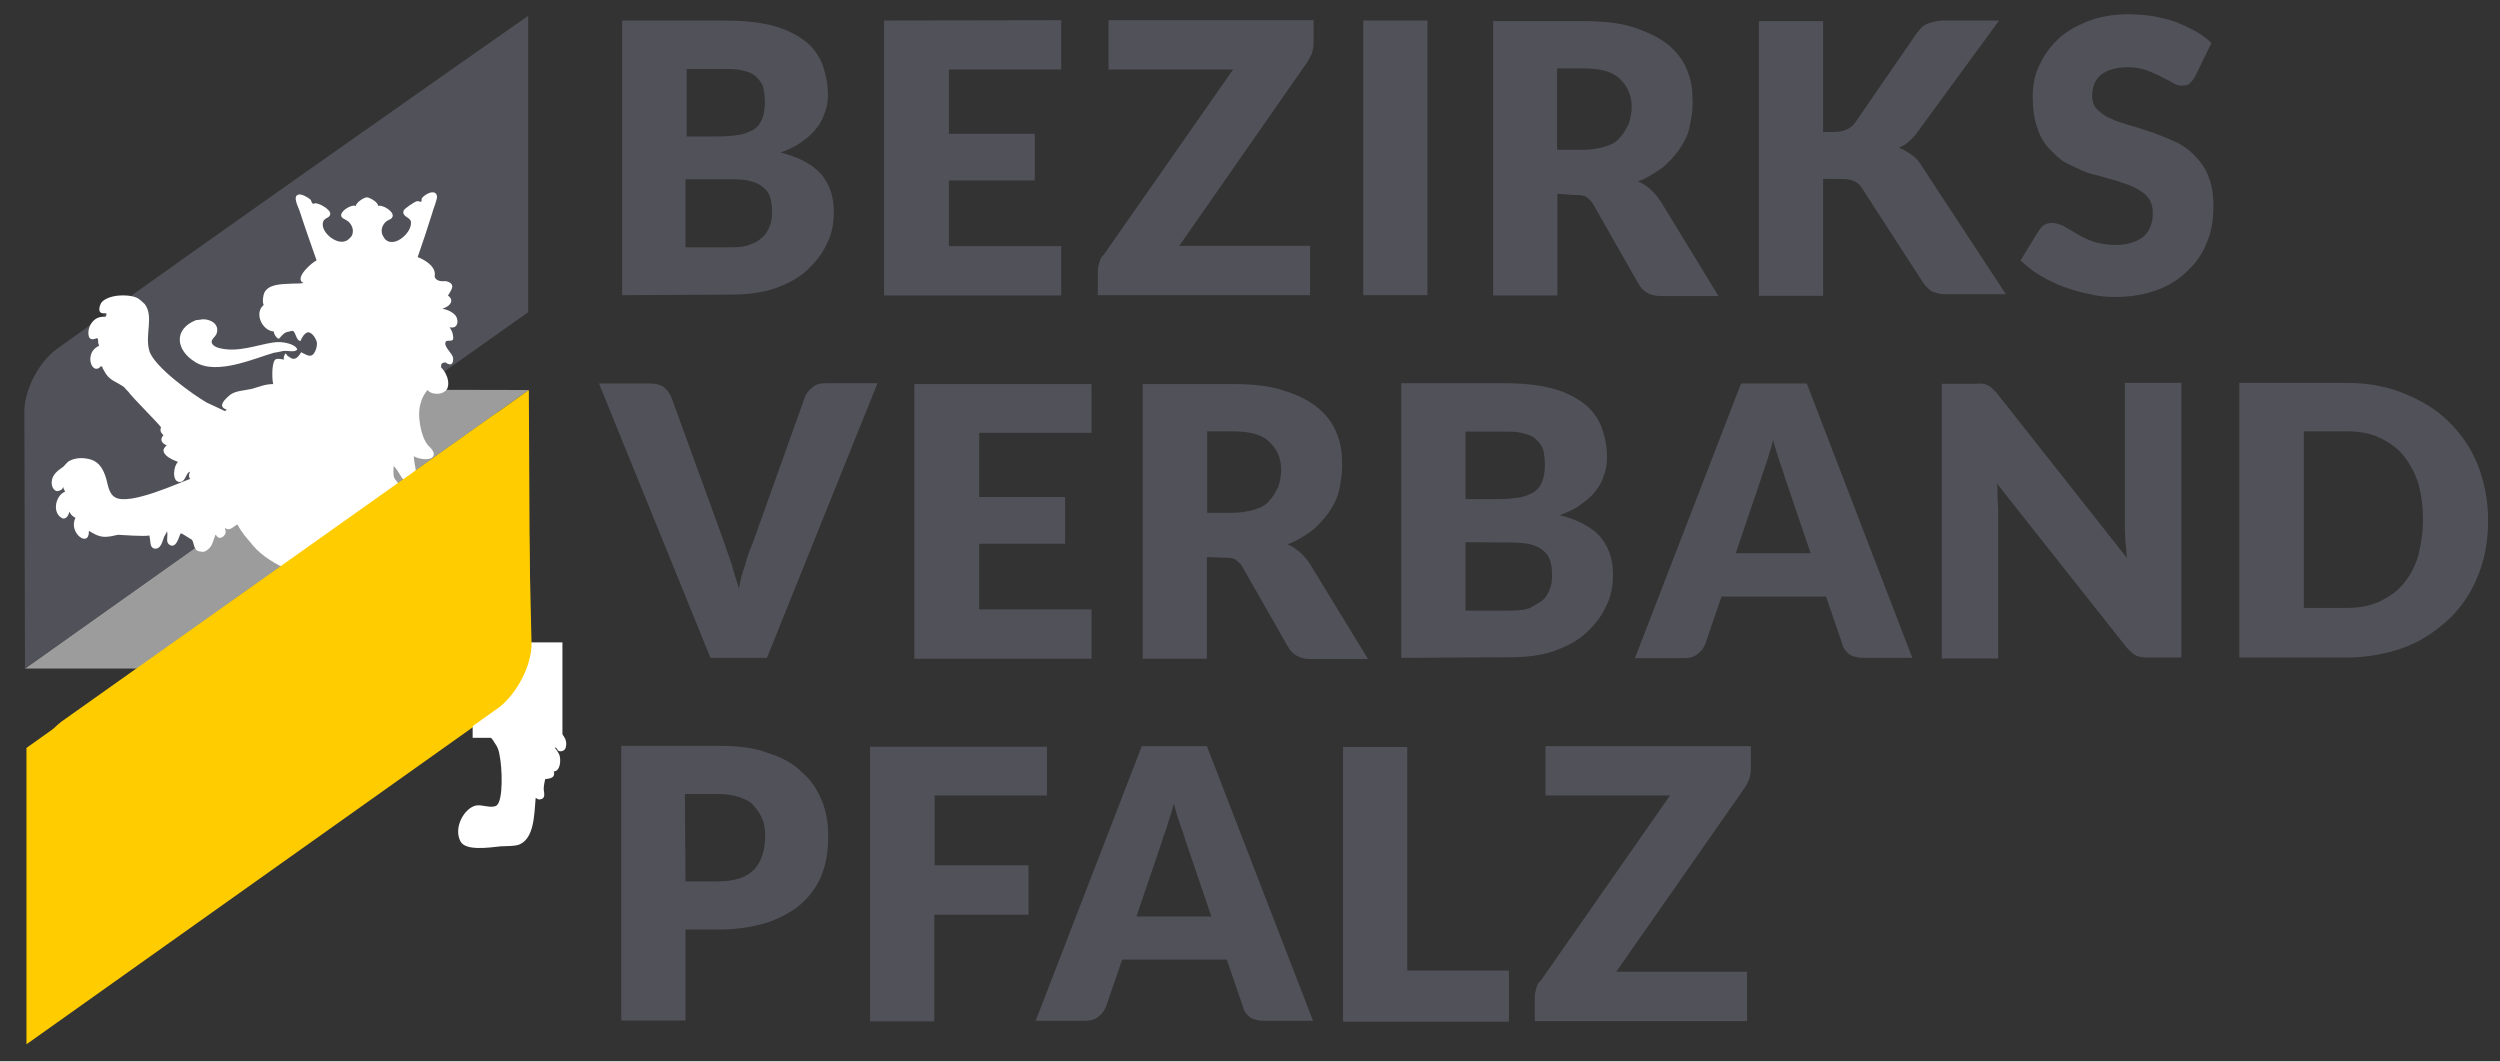 <svg width="200" height="85" preserveAspectRatio="xMinYMin meet" viewBox="0 0 841 357" xmlns="http://www.w3.org/2000/svg" version="1.0" fill-rule="evenodd" xmlns:xlink="http://www.w3.org/1999/xlink"><rect x="0" y="0" width="841" height="357" fill="#333333" stroke="none"/><title>...</title><desc>...</desc><g id="group" transform="scale(1,-1) translate(0,-357)" clip="0 0 841 357"><g transform=""><g transform=" matrix(1,0,0,-1,0,357.2)"><g transform=""><path d="M 140.269 131.316 L 177.9 131.4 L 46.18 225.09 L 8.4 225.1 Z " style="stroke: none; stroke-linecap: butt; stroke-width: 1; fill: rgb(61%,61%,61%); fill-rule: evenodd;"/></g><g transform=""><path d="M 8.9 351.5 L 8.9 251.8 L 177.9 131.4 L 178.4 231.1 L 8.9 351.5 Z " style="stroke: none; stroke-linecap: butt; stroke-width: 1; fill: rgb(100%,80%,0%); fill-rule: evenodd;"/></g><g transform=""><g transform=""><path d="M 209.3 99.5 L 209.3 7.1 L 243.2 7.1 C 249.7 7.1 254.9 7.6 259.4 8.7 C 263.9 9.8 267.5 11.6 270.4 13.7 C 273.3 15.8 275.3 18.6 276.6 21.7 C 277.7 24.8 278.5 28.2 278.5 31.9 C 278.5 34 278.3 36 277.5 37.9 C 276.9 39.8 276 41.8 274.6 43.4 C 273.5 45 271.7 46.5 269.7 47.9 C 267.8 49.4 265.3 50.5 262.6 51.5 C 268.6 53 273.1 55.4 276.1 58.6 C 279 62 280.5 66.2 280.5 71.3 C 280.5 75.2 279.9 78.9 278.1 82.3 C 276.6 85.7 274.2 88.5 271.4 91.2 C 268.5 93.8 264.9 95.7 260.7 97.2 C 256.3 98.7 251.3 99.3 245.9 99.3 L 209.3 99.5 L 209.3 99.5 Z M 230.6 46.1 L 241.8 46.1 C 244.2 46.1 246.3 45.9 248.3 45.6 C 250.2 45.4 251.9 44.6 253.2 44 C 254.7 43 255.6 42.1 256.3 40.4 C 256.9 38.9 257.3 37 257.3 34.9 C 257.3 32.8 257.1 30.8 256.7 29.4 C 256.2 27.9 255.2 26.8 254.1 25.8 C 253 24.8 251.5 24.3 249.7 23.9 C 247.9 23.4 245.8 23.4 243.5 23.4 L 231 23.4 L 231 46.1 L 230.6 46.1 L 230.6 46.1 Z M 230.6 60.4 L 230.6 83.4 L 245.7 83.4 C 248.6 83.4 250.9 83.2 252.7 82.3 C 254.6 81.7 255.8 80.7 257.1 79.4 C 258.1 78.3 258.7 77 259.2 75.5 C 259.7 74 259.7 72.6 259.7 71.1 C 259.7 69.5 259.5 68 259.1 66.6 C 258.6 65.1 258 64.2 256.7 63.2 C 255.6 62.2 254.3 61.6 252.3 61.1 C 250.7 60.6 248.2 60.5 245.6 60.5 L 230.6 60.5 L 230.6 60.4 Z " style="stroke: none; stroke-linecap: butt; stroke-width: 1; fill: rgb(32%,32%,35%); fill-rule: evenodd;"/></g><g transform=""><path d="M 357 7 L 357 23.6 L 319.2 23.6 L 319.2 45.2 L 348.1 45.2 L 348.1 60.9 L 319.2 60.9 L 319.2 83 L 357 83 L 357 99.6 L 297.4 99.6 L 297.4 7.1 L 357 7 L 357 7 Z " style="stroke: none; stroke-linecap: butt; stroke-width: 1; fill: rgb(32%,32%,35%); fill-rule: evenodd;"/></g><g transform=""><path d="M 441.9 7 L 441.9 14.6 C 441.9 15.7 441.7 16.7 441.4 18 C 440.9 19 440.4 20.1 439.9 20.9 L 396.7 82.9 L 440.7 82.9 L 440.7 99.5 L 369.3 99.5 L 369.3 91.4 C 369.3 90.4 369.5 89.5 369.8 88.5 C 370.1 87.5 370.4 86.6 371.3 85.9 L 414.8 23.6 L 372.9 23.6 L 372.9 7 L 441.9 7 L 441.9 7 Z " style="stroke: none; stroke-linecap: butt; stroke-width: 1; fill: rgb(32%,32%,35%); fill-rule: evenodd;"/></g><g transform=""><path d="M 480.2 99.5 L 458.6 99.5 L 458.6 7.1 L 480.2 7.1 L 480.2 99.5 Z " style="stroke: none; stroke-linecap: butt; stroke-width: 1; fill: rgb(32%,32%,35%); fill-rule: evenodd;"/></g><g transform=""><path d="M 523.9 65.4 L 523.9 99.6 L 502.3 99.6 L 502.3 7.3 L 532.5 7.3 C 539.2 7.3 545 7.9 549.5 9.4 C 554 10.9 558.1 12.8 561 15.1 C 563.9 17.5 566.2 20.3 567.5 23.7 C 569 27.1 569.4 30.7 569.4 34.7 C 569.4 37.8 568.9 40.4 568.3 43.3 C 567.7 45.9 566.4 48.3 564.7 50.8 C 563.1 52.9 561.1 55.2 559 56.8 C 556.6 58.4 554 60.2 551 61.2 C 552.5 61.8 553.9 62.8 555.1 63.8 C 556.2 64.8 557.5 66.2 558.5 67.7 L 578.1 99.8 L 558.8 99.8 C 555.2 99.8 552.6 98.3 551.2 95.7 L 536 69 C 535.4 67.9 534.5 67.1 533.6 66.4 C 532.6 65.9 531.5 65.8 529.7 65.8 L 523.9 65.4 L 523.9 65.4 Z M 523.9 50.6 L 532.5 50.6 C 535.4 50.6 538 50.1 540 49.5 C 542.1 48.9 543.9 47.9 545 46.4 C 546.1 45.3 547.1 43.5 547.9 41.9 C 548.4 40.3 548.9 38.3 548.9 36.2 C 548.9 32.1 547.4 29.1 544.8 26.6 C 542.2 24.2 538.1 23.2 532.6 23.2 L 523.8 23.2 L 523.8 50.6 Z " style="stroke: none; stroke-linecap: butt; stroke-width: 1; fill: rgb(32%,32%,35%); fill-rule: evenodd;"/></g><g transform=""><path d="M 613.5 44.6 L 616.9 44.6 C 620 44.6 622.4 43.6 623.9 41.7 L 644.7 11.5 C 645.8 9.9 647.1 8.6 648.6 8.1 C 650.1 7.6 652 7.1 653.8 7.1 L 672.5 7.1 L 645.2 44.4 C 644.2 45.9 643.3 46.8 642.1 47.8 C 641.1 48.8 640 49.4 638.7 49.9 C 640.3 50.4 641.8 51.4 643.1 52.3 C 644.6 53.3 645.7 54.7 646.7 56.4 L 674.8 99.2 L 655.5 99.2 C 654.4 99.2 653.4 99.2 652.4 99 C 651.4 98.8 650.8 98.5 650.3 98.4 C 649.7 98.2 649.2 97.8 648.7 97.3 C 648.2 96.8 647.7 96.3 647.2 95.7 L 626.3 63.4 C 625.7 62.3 624.7 61.5 623.4 61 C 622.3 60.5 620.8 60.4 618.5 60.4 L 613.3 60.4 L 613.3 99.7 L 591.7 99.7 L 591.7 7.3 L 613.3 7.3 L 613.3 44.6 L 613.5 44.6 Z " style="stroke: none; stroke-linecap: butt; stroke-width: 1; fill: rgb(32%,32%,35%); fill-rule: evenodd;"/></g><g transform=""><path d="M 738.4 26 C 737.8 27 737.3 27.6 736.5 28.4 C 735.9 28.9 734.9 29 733.9 29 C 732.9 29 732 28.8 730.8 28 C 729.7 27.2 728.4 26.9 726.9 25.9 C 725.4 25.3 723.8 24.4 722 23.8 C 720.1 23.2 718.1 22.8 715.8 22.8 C 711.7 22.8 708.8 23.8 706.7 25.4 C 704.8 27 703.8 29.5 703.8 32.4 C 703.8 34.3 704.3 35.8 705.4 36.9 C 706.5 38 708 39.3 709.9 40 C 711.8 41 714 41.6 716.6 42.4 C 719 43 721.6 44 724.2 44.8 C 726.8 45.8 729.2 46.7 731.8 47.9 C 734.2 49 736.7 50.8 738.5 52.8 C 740.4 54.7 742.1 57.2 743 59.8 C 744.1 62.4 744.6 65.8 744.6 69.5 C 744.6 73.9 744 77.9 742.5 81.5 C 741 85.4 738.9 88.5 736 91.2 C 733.1 94.1 729.8 96.2 725.8 97.7 C 721.7 99.2 716.9 100.1 711.7 100.1 C 708.8 100.1 706 99.9 702.8 99.1 C 699.9 98.6 696.8 97.6 694.2 96.7 C 691.3 95.6 688.7 94.3 686.2 92.8 C 683.7 91.3 681.7 89.7 679.7 87.8 L 685.9 77.7 C 686.4 77.1 687 76.2 687.8 75.8 C 688.8 75.3 689.4 75.2 690.4 75.2 C 691.5 75.2 693 75.7 694.3 76.3 C 695.4 76.9 696.9 77.9 698.7 78.9 C 700.3 79.9 702.3 80.8 704.2 81.5 C 706.3 82.1 708.7 82.6 711.7 82.6 C 715.6 82.6 718.7 81.6 720.8 80 C 722.9 78.4 724.2 75.5 724.2 71.9 C 724.2 69.8 723.7 68 722.6 66.7 C 721.5 65.2 720 64.3 718.1 63.3 C 716.2 62.3 714 61.7 711.6 60.9 C 709.2 60.3 706.6 59.4 704 58.8 C 701.4 58.2 699 56.9 696.4 55.7 C 693.8 54.6 691.9 52.8 689.9 50.8 C 688 48.9 686.3 46.4 685.4 43.3 C 684.3 40.4 683.8 36.8 683.8 32.6 C 683.8 29.2 684.4 25.6 685.9 22.5 C 687.4 19.1 689.3 16.3 692.1 13.6 C 694.7 11 698.1 9.1 702.2 7.4 C 706.1 5.9 710.6 5 715.7 5 C 718.6 5 721.2 5.2 724.1 5.6 C 726.7 6.1 729.3 6.7 731.7 7.5 C 734.1 8.5 736.2 9.4 738.4 10.6 C 740.6 11.8 742.5 13.2 743.9 14.7 L 738.4 26 Z " style="stroke: none; stroke-linecap: butt; stroke-width: 1; fill: rgb(32%,32%,35%); fill-rule: evenodd;"/></g><g transform=""><path d="M 201.5 129.2 L 218.7 129.2 C 220.6 129.2 222.1 129.7 223.2 130.3 C 224.3 131.3 225.1 132.2 225.8 133.7 L 243.8 183.2 C 244.4 185.3 245.4 187.7 246.2 190.2 C 246.8 192.8 247.8 195.4 248.6 198.2 C 249.1 195.3 249.7 192.7 250.7 190.2 C 251.3 187.6 252.2 185.3 253.1 183.2 L 270.8 133.7 C 271.3 132.6 271.9 131.6 273.2 130.6 C 274.3 129.6 275.8 129.1 277.7 129.1 L 295.2 129.1 L 258 221.5 L 239 221.5 L 201.5 129.2 Z " style="stroke: none; stroke-linecap: butt; stroke-width: 1; fill: rgb(32%,32%,35%); fill-rule: evenodd;"/></g><g transform=""><path d="M 367.2 129.2 L 367.2 145.8 L 329.4 145.8 L 329.4 167.4 L 358.3 167.4 L 358.3 183.1 L 329.4 183.1 L 329.4 205.2 L 367.2 205.2 L 367.2 221.8 L 307.6 221.8 L 307.6 129.4 L 367.2 129.4 L 367.2 129.2 Z " style="stroke: none; stroke-linecap: butt; stroke-width: 1; fill: rgb(32%,32%,35%); fill-rule: evenodd;"/></g><g transform=""><path d="M 406 187.6 L 406 221.8 L 384.4 221.8 L 384.4 129.4 L 414.6 129.4 C 421.3 129.4 427.1 130 431.6 131.5 C 436.5 133 440.2 134.9 443.1 137.2 C 446 139.6 448.3 142.4 449.6 145.8 C 451.1 149.2 451.5 152.8 451.5 156.8 C 451.5 159.9 451 162.5 450.4 165.4 C 449.8 168 448.5 170.4 446.8 172.9 C 445.2 175 443.2 177.3 441.1 178.9 C 438.7 180.5 436.1 182.3 433.1 183.3 C 434.6 183.9 436 184.9 437.2 185.9 C 438.3 186.9 439.6 188.3 440.6 189.8 L 460.2 221.9 L 440.9 221.9 C 437.3 221.9 434.7 220.4 433.3 217.8 L 418 191 C 417.4 189.9 416.5 189.1 415.6 188.4 C 414.6 187.9 413.5 187.8 411.7 187.8 L 406 187.6 L 406 187.6 Z M 406 172.7 L 414.6 172.7 C 417.5 172.7 420.1 172.2 422.1 171.6 C 424.2 171 426 170 427.1 168.5 C 428.2 167.4 429.2 165.6 430 164 C 430.5 162.4 431 160.4 431 158.3 C 431 154.2 429.5 151.2 426.9 148.7 C 424.3 146.3 420.2 145.3 414.7 145.3 L 406.1 145.3 L 406.1 172.7 L 406 172.7 Z " style="stroke: none; stroke-linecap: butt; stroke-width: 1; fill: rgb(32%,32%,35%); fill-rule: evenodd;"/></g><g transform=""><path d="M 471.4 221.5 L 471.4 129.1 L 505.3 129.1 C 511.8 129.1 517 129.6 521.5 130.7 C 526 131.8 529.6 133.6 532.5 135.7 C 535.4 137.8 537.4 140.6 538.7 143.7 C 539.8 146.8 540.6 150.2 540.6 153.9 C 540.6 156 540.4 158 539.6 159.9 C 539.1 161.8 538.1 163.8 536.7 165.4 C 535.6 167 533.8 168.5 531.8 169.9 C 529.9 171.4 527.4 172.5 524.7 173.5 C 530.7 175 535.2 177.4 538.2 180.6 C 541.1 184 542.6 188.2 542.6 193.3 C 542.6 197.2 542 200.9 540.2 204.3 C 538.7 207.7 536.3 210.5 533.5 213.2 C 530.6 215.8 527 217.7 522.8 219.2 C 518.4 220.7 513.4 221.3 508 221.3 L 471.4 221.5 L 471.4 221.5 Z M 493 168.1 L 504.2 168.1 C 506.6 168.1 508.7 167.9 510.7 167.6 C 512.6 167.4 514.3 166.6 515.6 166 C 516.7 165.4 518 164.1 518.7 162.4 C 519.3 160.9 519.7 159 519.7 156.9 C 519.7 154.8 519.5 152.8 519.1 151.4 C 518.6 149.9 517.6 148.8 516.5 147.8 C 515.4 146.8 513.9 146.3 512.1 145.9 C 510.5 145.4 508.2 145.4 505.9 145.4 L 493 145.4 L 493 168.1 Z M 493 182.6 L 493 205.6 L 508.1 205.6 C 511 205.6 513.3 205.4 515.1 204.5 C 516.7 203.5 518.2 202.9 519.5 201.6 C 520.5 200.5 521.1 199.2 521.6 197.7 C 522.1 196.2 522.1 194.8 522.1 193.3 C 522.1 191.7 521.9 190.2 521.5 188.8 C 521 187.3 520.4 186.4 519.1 185.4 C 518 184.4 516.7 183.8 514.7 183.3 C 512.7 182.8 510.6 182.7 508 182.7 L 493 182.6 L 493 182.6 Z " style="stroke: none; stroke-linecap: butt; stroke-width: 1; fill: rgb(32%,32%,35%); fill-rule: evenodd;"/></g><g transform=""><path d="M 643.3 221.5 L 626.7 221.5 C 624.8 221.5 623.3 221 622.2 220.4 C 621.1 219.4 620.1 218.5 619.8 217 L 614.3 200.9 L 579.1 200.9 L 573.6 217 C 573.1 218.1 572.5 219.1 571.2 220.1 C 570.1 221.1 568.6 221.6 566.7 221.6 L 550 221.6 L 585.7 129.2 L 607.8 129.2 L 643.3 221.5 Z M 583.9 186.3 L 609.1 186.3 L 600.5 161 C 600 159.4 599.4 157.4 598.6 155.3 C 598 153.2 597.1 150.8 596.5 148.2 C 595.9 150.8 595 153.2 594.4 155.3 C 593.8 157.4 592.9 159.4 592.5 161 L 583.9 186.3 Z " style="stroke: none; stroke-linecap: butt; stroke-width: 1; fill: rgb(32%,32%,35%); fill-rule: evenodd;"/></g><g transform=""><path d="M 667 129.3 C 667.6 129.3 668.1 129.5 668.6 129.8 C 669.1 130 669.6 130.3 670.1 130.8 C 670.6 131.3 671.1 131.8 671.7 132.4 L 715.5 187.9 C 715.3 186.3 715.3 184.3 715 182.7 C 715 181.1 714.8 179.3 714.8 177.8 L 714.8 129 L 733.8 129 L 733.8 221.4 L 722.8 221.4 C 721.2 221.4 719.7 221.2 718.7 220.8 C 717.6 220.3 716.6 219.3 715.3 217.9 L 671.8 162.9 C 672 164.5 672 166 672 167.8 C 672 169.3 672.2 170.7 672.2 172.2 L 672.2 221.7 L 653.2 221.7 L 653.2 129.3 L 664.4 129.3 C 665.6 129.2 666.4 129.2 667 129.3 Z " style="stroke: none; stroke-linecap: butt; stroke-width: 1; fill: rgb(32%,32%,35%); fill-rule: evenodd;"/></g><g transform=""><path d="M 837 175.3 C 837 182 835.9 188.3 833.6 193.8 C 831.5 199.3 828.1 204.4 823.9 208.4 C 819.5 212.5 814.5 215.9 808.8 218 C 803.1 220.1 796.3 221.4 789.2 221.4 L 753.3 221.4 L 753.3 129 L 789.2 129 C 796.3 129 802.8 130.1 808.8 132.6 C 814.8 135 819.8 138.1 823.9 142.2 C 828 146.3 831.4 151.1 833.6 156.8 C 835.8 162.6 837 168.6 837 175.3 Z M 815.1 175.3 C 815.1 170.8 814.6 166.7 813.5 162.8 C 812.4 159.2 810.6 156.1 808.5 153.4 C 806.4 150.8 803.5 148.9 800.4 147.4 C 797.3 145.9 793.4 145.3 789.4 145.3 L 775 145.3 L 775 204.7 L 789.4 204.7 C 793.5 204.7 797 204.1 800.4 202.6 C 803.5 201.1 806.4 199.2 808.5 196.6 C 810.6 194 812.4 190.9 813.5 187.2 C 814.2 184.2 815.1 179.8 815.1 175.3 Z " style="stroke: none; stroke-linecap: butt; stroke-width: 1; fill: rgb(32%,32%,35%); fill-rule: evenodd;"/></g><g transform=""><path d="M 230.6 312.7 L 230.6 343.5 L 209 343.5 L 209 251.1 L 241.6 251.1 C 248.1 251.1 253.8 251.7 258.3 253.5 C 263.2 255 266.9 257.1 269.8 260 C 272.9 262.6 275 266 276.5 269.6 C 278 273.2 278.6 277.2 278.6 281.6 C 278.6 286.1 278 290.5 276.5 294.3 C 275 298.2 272.6 301.4 269.8 304 C 267 306.6 262.8 308.9 258.3 310.5 C 253.4 312 248.1 312.9 241.7 312.9 L 230.5 312.9 L 230.5 312.7 Z M 230.6 296.7 L 241.8 296.7 C 247.3 296.7 251.4 295.2 253.8 292.6 C 256.2 290 257.4 286.1 257.4 281.4 C 257.4 279.3 257.2 277.3 256.4 275.7 C 255.8 274.1 254.8 272.6 253.5 271.2 C 252.4 269.7 250.6 269.1 248.6 268.3 C 246.7 267.7 244.2 267.3 241.6 267.3 L 230.4 267.3 L 230.6 296.7 L 230.6 296.7 Z " style="stroke: none; stroke-linecap: butt; stroke-width: 1; fill: rgb(32%,32%,35%); fill-rule: evenodd;"/></g><g transform=""><path d="M 352.2 251.2 L 352.2 267.8 L 314.4 267.8 L 314.4 291.3 L 346 291.3 L 346 307.9 L 314.3 307.9 L 314.3 343.8 L 292.7 343.8 L 292.7 251.4 L 352.1 251.4 L 352.1 251.2 Z " style="stroke: none; stroke-linecap: butt; stroke-width: 1; fill: rgb(32%,32%,35%); fill-rule: evenodd;"/></g><g transform=""><path d="M 441.7 343.6 L 425.1 343.6 C 423.2 343.6 421.7 343.1 420.6 342.5 C 419.5 341.5 418.5 340.6 418.2 339.1 L 412.7 323 L 377.5 323 L 372 339 C 371.5 340.1 370.9 341.1 369.6 342.1 C 368.5 343.1 367 343.6 365.1 343.6 L 348.4 343.6 L 384.1 251.2 L 406 251.2 L 441.7 343.6 Z M 382.3 308.5 L 407.5 308.5 L 398.9 283.2 C 398.4 281.6 397.8 279.6 397 277.5 C 396.2 275.4 395.5 273 394.9 270.4 C 394.3 273 393.4 275.4 392.8 277.5 C 392.2 279.6 391.3 281.6 390.9 283.2 L 382.3 308.5 Z " style="stroke: none; stroke-linecap: butt; stroke-width: 1; fill: rgb(32%,32%,35%); fill-rule: evenodd;"/></g><g transform=""><path d="M 473.4 326.7 L 507.6 326.7 L 507.6 343.9 L 451.8 343.9 L 451.8 251.5 L 473.4 251.5 L 473.4 326.7 Z " style="stroke: none; stroke-linecap: butt; stroke-width: 1; fill: rgb(32%,32%,35%); fill-rule: evenodd;"/></g><g transform=""><path d="M 589 251.2 L 589 258.8 C 589 259.9 588.8 260.9 588.5 262.2 C 588 263.2 587.5 264.3 587 265.1 L 543.7 327.1 L 587.7 327.1 L 587.7 343.7 L 516.3 343.7 L 516.3 335.6 C 516.3 334.6 516.5 333.7 516.8 332.7 C 517.1 331.7 517.4 330.8 518.3 330.1 L 561.8 267.8 L 519.9 267.8 L 519.9 251.2 L 589 251.2 L 589 251.2 Z " style="stroke: none; stroke-linecap: butt; stroke-width: 1; fill: rgb(32%,32%,35%); fill-rule: evenodd;"/></g></g><g transform=""><g transform=""><path d="M 8.4 225.1 C 8.4 225.1 8.273 165.21 8.2 138.7 C 8.2 131.2 13.2 121.7 19.4 117.4 C 71.803 79.602 177.7 5.5 177.7 5.5 L 177.7 105.2 Z " style="stroke: none; stroke-linecap: butt; stroke-width: 1; fill: rgb(32%,32%,35%); fill-rule: evenodd;"/></g></g><rect x="159.0" y="216.3" width="30.2" height="32.1" style="stroke: none; stroke-linecap: butt; stroke-width: 1; fill: rgb(100%,100%,100%); fill-rule: evenodd;"/><g transform=""><path d="M 60 189.9 Z " style="stroke: none; stroke-linecap: butt; stroke-width: 0; fill: rgb(100%,100%,100%); fill-rule: evenodd;"/><path d="M 60 189.9 " style="stroke: none; stroke-linecap: butt; stroke-width: 1; fill: none; fill-rule: evenodd;"/></g><g transform=""><path d="M 37.6 142.5 Z " style="stroke: none; stroke-linecap: butt; stroke-width: 0; fill: rgb(100%,100%,100%); fill-rule: evenodd;"/><path d="M 37.6 142.5 " style="stroke: none; stroke-linecap: butt; stroke-width: 1; fill: none; fill-rule: evenodd;"/></g><g transform=""><g transform=""><path d="M 175.9 196.9 C 175.3 197.1 174.4 197.1 174 196.7 C 172.9 195.7 174 194.1 174 192.8 C 173.5 193.4 172.5 193.3 171.6 193 C 171.4 193.2 171.4 193.2 171.4 193.2 C 174.5 199.4 175.5 207.6 173.3 215.3 C 172.3 218.7 168.9 224.4 169.9 228.4 C 170.5 231.3 173.5 233.3 176.1 234.1 C 177.2 234.3 178.5 234.1 179.7 234.1 C 181.3 234.3 181.6 236.2 181.6 238 C 183.7 237.5 186.5 236.1 186.6 239.6 C 186.6 240.1 186.6 241.1 186.1 241.2 C 187.2 242.7 187.7 243.8 186.7 245.7 C 188.6 246.2 191.2 248.6 190.3 251.7 C 190.1 252.7 188.7 253.3 187.7 252.7 C 187.5 252.2 187.1 251.7 186.7 251.6 L 186.7 251.6 C 186.7 251.8 186.5 251.8 186.7 251.8 C 187.2 252.4 187.8 253.3 188.2 254.2 C 188.8 256.1 188.4 259.7 186.3 259.7 C 186.9 261.8 185.2 262.1 183.4 262.3 C 183.2 263.3 182.9 264.4 182.9 265.7 C 183.1 267.3 183.5 268.8 181.8 269.1 C 181.2 269.3 180.7 268.9 180.2 268.6 L 180.2 268.6 C 179.7 274.8 179.6 282.2 174.7 284.3 C 173.1 284.9 170.6 284.8 168.5 284.9 C 164.1 285.4 156.8 286.4 155 283.4 C 152.4 278.9 156 272.2 160 271.2 C 162.1 270.7 165.2 272.3 167 271.2 C 169.4 269.6 168.9 258.2 168.1 254.5 C 167.9 253 167.5 251.6 166.6 250.4 C 164.7 247 161.4 244.7 157.2 243.4 C 154.3 242.8 151.5 242.4 148.8 241.5 C 141.2 238.6 137.1 232.9 135.7 223.5 C 135.5 221.6 135.1 218.6 135.5 216.5 C 133.4 217 131.4 217.5 129.3 218 C 124.4 219.1 118.6 220.1 118.1 225.5 C 117.9 227 118.6 228.1 119.1 229.1 C 119.7 230.1 121.5 230.6 123.5 230.2 C 124 230.2 125.1 229.7 125.4 230 C 125.4 231 124.4 231.1 124.3 231.9 L 124.3 231.9 C 125.3 232.1 128.8 231.4 128.7 232.9 C 128.5 234 124.8 233.9 125.1 235.3 C 125.3 236.9 128.5 237.2 130.1 236.3 C 130.6 236.1 131.1 235.8 131.6 235.3 C 131.6 235.3 131.6 235.3 131.8 235.3 C 132.3 238.2 127.3 238.7 127.7 239.8 C 128.3 242.2 135.2 240 134.7 243.7 L 134.7 243.7 C 134.5 243.5 134.1 243.2 133.7 243.1 C 133.1 242.9 129.3 244.2 128.7 244.6 C 128.7 245.1 131.8 249.8 132.3 250.6 L 132.3 250.6 C 131.8 250.6 129.7 249.6 129.2 249.5 L 127.7 248.4 C 127.5 248.4 127.5 248.4 127.5 248.4 C 126.9 251.3 129.4 252.9 129 255.1 C 128 254.9 127.1 254.6 126.1 254.1 C 125.6 255.1 124.5 256.7 125.1 258.5 C 125.3 259.1 127.5 260.6 127.5 261.1 C 124.9 262.1 122.6 260 122.5 258 C 122.3 258 122.3 258 122.3 258 C 121.7 259.5 121.2 260.6 120.4 262.1 C 118.5 266.5 116.3 271.5 110.8 272.2 C 108.9 272.4 106.3 272.4 104.1 272.2 C 100.5 272 95 273.2 92.6 271.7 C 92.1 271.5 92.1 270.7 92 270.1 C 91.8 269 92.2 267.7 92.5 266.7 C 93.5 263.3 95.4 260.5 99 260 C 102.1 259.5 104.7 261.6 108.1 260.6 C 112.2 259.5 115.2 254.4 115.7 249.9 C 116.2 245.4 113.8 240.5 111.8 238.2 C 106.1 230.1 95.7 229.1 92.5 218.1 C 89.4 208.5 92.3 200.4 98.2 195.9 C 99.2 195.3 100.8 193.8 102.1 193.8 C 100.6 193.3 99.2 192.7 97.7 192.2 C 92.8 190.1 88.1 187.3 85 183.6 C 83.9 182.1 82.4 180.7 81.4 179.1 C 80.9 178.5 80.4 177.5 79.9 176.7 C 79.3 176.5 77.3 179.3 75.8 177.8 C 75.3 178 76.9 179.4 74.8 180.9 C 72.9 181.9 72.7 179.4 72.4 180.3 C 71.4 182.9 71.4 184.2 69.3 185.5 C 68.8 185.7 68.8 186 67.2 185.7 C 65.1 185.5 65.3 182.8 64.6 181.8 L 61.2 179.7 C 61 179.7 61 179.7 60.7 179.7 C 60.2 180.8 59.2 185.2 56.8 183.3 C 55.7 182.3 56.6 180.7 56.2 178.9 C 56 179.5 55.6 180 55.2 180.8 C 54.7 181.9 54.2 185.3 51.8 184.7 C 50.2 184.2 50.8 182.1 50.2 180.3 C 49.2 180.8 40.1 180.1 39.7 180.1 C 38.7 180.3 37.6 180.6 36.6 180.7 C 33.5 181.2 31.6 179.7 29.9 178.8 C 30.1 184.8 22.8 179.4 25.4 174.4 C 24.4 173.9 23.8 173.3 23.3 172.3 L 23.3 172.3 C 23.1 173.9 21.8 175.4 20.4 174.2 C 17.5 172.1 18.9 166.7 21.9 165.6 C 21.7 165.1 21.3 164.6 21.3 164 L 21.3 164 C 21.1 164.5 20.8 165 20.3 165.1 C 18.4 166.2 17.2 164 17.4 162.2 C 17.6 159.6 19.8 158.3 21.3 157.2 C 21.8 156.7 22.3 156.1 22.8 155.6 C 24.3 154.5 26.9 154 29.3 154.5 C 33.2 155.1 34.8 157.9 35.8 161.5 C 36.4 163.9 36.8 166.4 38.7 167.5 C 43.6 170.4 60.4 162.5 64 161.3 L 64 161.3 C 63.4 160.8 63.5 159.4 64 158.9 C 62.5 158.9 62.5 162.8 60.1 162.3 C 57.7 161.8 58.5 156.6 59.9 155.6 L 59.9 155.6 C 58.4 155 54.9 153.7 55 151.5 C 55.2 150.9 55.6 150.4 56.1 150 L 56.1 150 C 54.6 149.5 53.5 148.1 55 146.6 C 54.5 146.1 53.9 145.6 54 144.5 C 54 144.3 54.2 144 54.2 144 C 53.6 142.9 44 133.4 43.2 132 C 42.7 131.5 42.2 131 41.7 130.4 C 39.1 128.5 36.7 128.3 35 124.9 C 34.8 124.4 34.5 124.3 34.5 123.8 C 34.3 123.3 33.9 123.3 33.5 123.8 L 33.5 123.8 C 33.5 123.8 33.5 123.8 33.3 124 C 31.4 125.1 30.2 122.5 30.4 120.6 C 30.6 118.7 31.5 117.5 33 116.7 C 33.2 116.7 33.5 116.2 33.2 116.1 C 33 115.6 33 115.1 33 114.5 C 33 114 32.5 113.9 32.4 114 C 31.4 114.5 30 114.6 29.8 113 C 29.3 109.9 31.7 106.5 35 106.8 C 35.2 106.8 35.6 106.8 35.6 106.6 C 35.6 106.6 35.8 106.4 35.8 106.1 C 35.8 105.6 35.8 105.6 35.6 105.6 C 35.4 105.6 35.1 105.6 34.6 105.6 C 32.7 105.4 33.5 103 34.1 102 C 36.2 99.4 42.7 98.9 46.1 100.4 C 47.1 100.9 48 101.9 48.7 102.5 C 51.8 106.6 48.7 112.7 50.2 118.1 C 51.7 123.6 65.3 133.2 69.5 135.6 C 71.6 136.6 73.6 137.5 75.7 138.5 L 76.3 138 C 72.9 137 75.8 134.4 77.3 133.1 C 79.2 131.6 82.2 131.6 84.8 131 C 86.9 130.4 89.2 129.4 91.9 129.4 C 91.4 127.3 91.4 121.4 92.9 121 C 93.5 120.8 94.8 121 95.5 121.2 C 95.3 120.6 95.7 119.3 96.1 119.1 C 96.6 119.6 96.7 120.1 97.2 120.2 C 99.1 121.8 100.3 120.4 101.3 118.7 C 101.9 118.9 103.7 120.2 104.7 119.8 C 105.7 119.6 106.8 117.2 106.6 115.4 C 106.4 114.3 105 111.8 103.5 112 C 102.5 112.2 101.4 113.9 101.1 114.9 C 99.6 114.9 99.6 112 98.5 111.5 C 98.3 111.5 97.9 111.5 97.5 111.7 C 95.6 111.9 95.1 112.8 93.9 114.1 L 93.6 114.1 C 93 113.9 92.1 112.6 92.1 111.7 C 88.2 111.5 85.4 105.5 88.7 102.8 C 88.2 101.7 88.5 99.7 88.9 98.7 C 90.4 95.8 94.1 95.8 98.5 95.6 C 99.6 95.6 101.1 95.6 102.1 95.4 C 98.7 93.9 105 88.4 106.5 87.8 C 104.6 82.3 102.6 76.8 100.8 71.2 C 100.3 69.7 98.4 66.3 100.3 65.7 C 101.3 65.2 103.9 66.8 104.4 67.3 C 104.9 67.8 104.6 68.4 105.4 68.8 C 106.5 67.8 111.4 70.7 111.1 72.2 C 110.9 73.7 109.2 73.3 108.7 74.8 C 107.7 77.9 112.3 81.9 115.4 81.5 C 116.9 81.3 117.5 80.5 118.3 79.6 C 119.4 77.5 118.1 75.2 116.7 74.4 C 116.1 73.9 115.1 73.8 114.8 72.9 C 114.3 71.3 118.2 68.8 119.7 69.5 C 119.7 68.4 122.6 66.4 123.6 66.6 C 124.6 66.8 127.2 68.2 127.2 69.5 C 128.3 68.9 132.4 71.1 132.1 72.9 C 131.9 73.9 131 74 130.2 74.5 C 128.7 75.5 127.6 77.9 129.1 80 C 129.6 81 130.6 81.6 131.7 81.6 C 134.6 81.8 138.8 77.7 138.2 74.6 C 137.7 73.1 135.1 73.1 135.8 71 C 136 70.4 139.4 68.1 140.2 67.9 C 141.2 67.7 141.3 68.4 141.8 67.9 C 141.8 67.4 141.8 66.9 142 66.8 C 142.6 65.8 146.5 63.4 147 66.2 C 147.2 67.2 145.5 71.1 145.4 71.9 C 143.8 76.9 142.3 81.6 140.5 86.7 C 142 87.2 147 89.6 146.2 93.2 C 146.8 95.3 149.6 94.7 150.1 94.8 C 154 95.8 151.2 98.4 150.7 99.7 C 151.2 99.9 151.3 100.2 151.7 100.7 C 152.3 102.6 150.1 103.6 148.8 104.1 L 148.8 104.1 C 150.7 104.3 153.2 105.6 153.7 107.2 C 154.3 109.1 153.5 110.8 151.3 110.3 C 151.8 111.3 152.3 111.9 152.4 113.2 C 153 116.1 150 113.8 149.8 115.6 C 149.6 117.1 152.2 119.2 152.4 120.5 C 152.6 122.4 151.9 123.6 149.8 122.1 C 147.7 122.3 148.7 123.6 148.3 123.7 C 151.2 126.6 151.2 130.2 150.2 131.3 C 148.6 133.4 144.7 132.8 144 131.5 C 143.8 131 141.9 133.9 141.6 135.6 C 140.1 139.5 141.6 147.3 144 150 C 144.6 150.6 145.6 151.5 145.9 152.6 C 146.4 155.7 140.4 154.7 139.2 153.6 L 139.2 153.6 C 139.2 157 141.8 162.7 137.6 163 C 135.7 163 134 158.1 132.4 157 C 132.4 158.1 132.2 159.9 132.6 160.9 C 132.8 161.5 134.1 162.8 134.7 163.5 C 139.9 170.6 147.8 175.5 156.4 179.1 C 158.8 180.1 160.8 181.2 162.9 182.5 C 163.9 183 165 183.5 165.5 184.1 C 166.5 183.5 167.4 182.5 168.6 181.7 Z " style="stroke: none; stroke-linecap: butt; stroke-width: 0; fill: rgb(100%,100%,100%); fill-rule: evenodd;"/><path d="M 175.9 196.9 C 175.3 197.1 174.4 197.1 174 196.7 C 172.9 195.7 174 194.1 174 192.8 C 173.5 193.4 172.5 193.3 171.6 193 C 171.4 193.2 171.4 193.2 171.4 193.2 C 174.5 199.4 175.5 207.6 173.3 215.3 C 172.3 218.7 168.9 224.4 169.9 228.4 C 170.5 231.3 173.5 233.3 176.1 234.1 C 177.2 234.3 178.5 234.1 179.7 234.1 C 181.3 234.3 181.6 236.2 181.6 238 C 183.7 237.5 186.5 236.1 186.6 239.6 C 186.6 240.1 186.6 241.1 186.1 241.2 C 187.2 242.7 187.7 243.8 186.7 245.7 C 188.6 246.2 191.2 248.6 190.3 251.7 C 190.1 252.7 188.7 253.3 187.7 252.7 C 187.5 252.2 187.1 251.7 186.7 251.6 L 186.7 251.6 C 186.7 251.8 186.5 251.8 186.7 251.8 C 187.2 252.4 187.8 253.3 188.2 254.2 C 188.8 256.1 188.4 259.7 186.3 259.7 C 186.9 261.8 185.2 262.1 183.4 262.3 C 183.2 263.3 182.9 264.4 182.9 265.7 C 183.1 267.3 183.5 268.8 181.8 269.1 C 181.2 269.3 180.7 268.9 180.2 268.6 L 180.2 268.6 C 179.7 274.8 179.6 282.2 174.7 284.3 C 173.1 284.9 170.6 284.8 168.5 284.9 C 164.1 285.4 156.8 286.4 155 283.4 C 152.4 278.9 156 272.2 160 271.2 C 162.1 270.7 165.2 272.3 167 271.2 C 169.4 269.6 168.9 258.2 168.1 254.5 C 167.9 253 167.5 251.6 166.6 250.4 C 164.7 247 161.4 244.7 157.2 243.4 C 154.3 242.8 151.5 242.4 148.8 241.5 C 141.2 238.6 137.1 232.9 135.7 223.5 C 135.5 221.6 135.1 218.6 135.5 216.5 C 133.4 217 131.4 217.5 129.3 218 C 124.4 219.1 118.6 220.1 118.1 225.5 C 117.9 227 118.6 228.1 119.1 229.1 C 119.7 230.1 121.5 230.6 123.5 230.2 C 124 230.2 125.1 229.7 125.4 230 C 125.4 231 124.4 231.1 124.3 231.9 L 124.3 231.9 C 125.3 232.1 128.8 231.4 128.7 232.9 C 128.5 234 124.8 233.9 125.1 235.3 C 125.3 236.9 128.5 237.2 130.1 236.3 C 130.6 236.1 131.1 235.8 131.6 235.3 C 131.6 235.3 131.6 235.3 131.8 235.3 C 132.3 238.2 127.3 238.7 127.7 239.8 C 128.3 242.2 135.2 240 134.7 243.7 L 134.7 243.7 C 134.5 243.5 134.1 243.2 133.7 243.1 C 133.1 242.9 129.3 244.2 128.7 244.6 C 128.7 245.1 131.8 249.8 132.3 250.6 L 132.3 250.6 C 131.8 250.6 129.7 249.6 129.2 249.5 L 127.7 248.4 C 127.5 248.4 127.5 248.4 127.5 248.4 C 126.9 251.3 129.4 252.9 129 255.1 C 128 254.9 127.1 254.6 126.1 254.1 C 125.6 255.1 124.5 256.7 125.1 258.5 C 125.3 259.1 127.5 260.6 127.5 261.1 C 124.9 262.1 122.6 260 122.5 258 C 122.3 258 122.3 258 122.3 258 C 121.7 259.5 121.2 260.6 120.4 262.1 C 118.5 266.5 116.3 271.5 110.8 272.2 C 108.9 272.4 106.3 272.4 104.1 272.2 C 100.5 272 95 273.2 92.6 271.7 C 92.1 271.5 92.1 270.7 92 270.1 C 91.8 269 92.2 267.7 92.5 266.7 C 93.5 263.3 95.4 260.5 99 260 C 102.1 259.5 104.7 261.6 108.1 260.6 C 112.2 259.5 115.2 254.4 115.7 249.9 C 116.2 245.4 113.8 240.5 111.8 238.2 C 106.1 230.1 95.7 229.1 92.5 218.1 C 89.4 208.5 92.3 200.4 98.2 195.9 C 99.2 195.3 100.8 193.8 102.1 193.8 C 100.6 193.3 99.2 192.7 97.7 192.2 C 92.8 190.1 88.1 187.3 85 183.6 C 83.9 182.1 82.4 180.7 81.4 179.1 C 80.9 178.5 80.4 177.5 79.9 176.7 C 79.3 176.5 77.3 179.3 75.8 177.8 C 75.3 178 76.9 179.4 74.8 180.9 C 72.9 181.9 72.7 179.4 72.4 180.3 C 71.4 182.9 71.4 184.2 69.3 185.5 C 68.8 185.7 68.8 186 67.2 185.7 C 65.1 185.5 65.3 182.8 64.6 181.8 L 61.2 179.7 C 61 179.7 61 179.7 60.7 179.7 C 60.2 180.8 59.2 185.2 56.8 183.3 C 55.7 182.3 56.6 180.7 56.2 178.9 C 56 179.5 55.6 180 55.2 180.8 C 54.7 181.9 54.2 185.3 51.8 184.7 C 50.2 184.2 50.8 182.1 50.2 180.3 C 49.2 180.8 40.1 180.1 39.7 180.1 C 38.7 180.3 37.6 180.6 36.6 180.7 C 33.5 181.2 31.6 179.7 29.9 178.8 C 30.1 184.8 22.8 179.4 25.4 174.4 C 24.4 173.9 23.8 173.3 23.3 172.3 L 23.3 172.3 C 23.1 173.9 21.8 175.4 20.4 174.2 C 17.5 172.1 18.9 166.7 21.9 165.6 C 21.7 165.1 21.3 164.6 21.3 164 L 21.3 164 C 21.1 164.5 20.8 165 20.3 165.1 C 18.4 166.2 17.2 164 17.4 162.2 C 17.6 159.6 19.8 158.3 21.3 157.2 C 21.8 156.7 22.3 156.1 22.8 155.6 C 24.3 154.5 26.9 154 29.3 154.5 C 33.2 155.1 34.8 157.9 35.8 161.5 C 36.4 163.9 36.8 166.4 38.7 167.5 C 43.6 170.4 60.4 162.5 64 161.3 L 64 161.3 C 63.4 160.8 63.5 159.4 64 158.9 C 62.5 158.9 62.5 162.8 60.1 162.3 C 57.7 161.8 58.5 156.6 59.9 155.6 L 59.9 155.6 C 58.4 155 54.9 153.7 55 151.5 C 55.2 150.9 55.6 150.4 56.1 150 L 56.1 150 C 54.6 149.5 53.5 148.1 55 146.6 C 54.5 146.1 53.9 145.6 54 144.5 C 54 144.3 54.2 144 54.2 144 C 53.6 142.9 44 133.4 43.2 132 C 42.7 131.5 42.2 131 41.7 130.4 C 39.1 128.5 36.7 128.3 35 124.9 C 34.8 124.4 34.5 124.3 34.5 123.8 C 34.3 123.3 33.9 123.3 33.5 123.8 L 33.5 123.8 C 33.5 123.8 33.5 123.8 33.3 124 C 31.4 125.1 30.2 122.5 30.4 120.6 C 30.6 118.7 31.5 117.5 33 116.7 C 33.2 116.7 33.5 116.2 33.2 116.1 C 33 115.6 33 115.1 33 114.5 C 33 114 32.5 113.9 32.4 114 C 31.4 114.5 30 114.6 29.8 113 C 29.3 109.9 31.7 106.5 35 106.8 C 35.2 106.8 35.6 106.8 35.6 106.6 C 35.6 106.6 35.8 106.4 35.8 106.1 C 35.8 105.6 35.8 105.6 35.6 105.6 C 35.4 105.6 35.1 105.6 34.6 105.6 C 32.7 105.4 33.5 103 34.1 102 C 36.2 99.4 42.7 98.9 46.1 100.4 C 47.1 100.9 48 101.9 48.7 102.5 C 51.8 106.6 48.7 112.7 50.2 118.1 C 51.7 123.6 65.3 133.2 69.5 135.6 C 71.6 136.6 73.6 137.5 75.7 138.5 L 76.3 138 C 72.9 137 75.8 134.4 77.3 133.1 C 79.2 131.6 82.2 131.6 84.8 131 C 86.9 130.4 89.2 129.4 91.9 129.4 C 91.4 127.3 91.4 121.4 92.9 121 C 93.5 120.8 94.8 121 95.5 121.2 C 95.3 120.6 95.7 119.3 96.1 119.1 C 96.6 119.6 96.7 120.1 97.2 120.2 C 99.1 121.8 100.3 120.4 101.3 118.7 C 101.9 118.9 103.7 120.2 104.7 119.8 C 105.7 119.6 106.8 117.2 106.6 115.4 C 106.4 114.3 105 111.8 103.5 112 C 102.5 112.2 101.4 113.9 101.1 114.9 C 99.6 114.9 99.6 112 98.5 111.5 C 98.3 111.5 97.9 111.5 97.5 111.7 C 95.6 111.9 95.1 112.8 93.9 114.1 L 93.6 114.1 C 93 113.9 92.1 112.6 92.1 111.7 C 88.2 111.5 85.4 105.5 88.7 102.8 C 88.2 101.7 88.5 99.7 88.9 98.7 C 90.4 95.8 94.1 95.8 98.5 95.6 C 99.6 95.6 101.1 95.6 102.1 95.4 C 98.7 93.9 105 88.4 106.5 87.8 C 104.6 82.3 102.6 76.8 100.8 71.2 C 100.3 69.7 98.4 66.3 100.3 65.7 C 101.3 65.2 103.9 66.8 104.4 67.3 C 104.9 67.8 104.6 68.4 105.4 68.8 C 106.5 67.8 111.4 70.7 111.1 72.2 C 110.9 73.7 109.2 73.3 108.7 74.8 C 107.7 77.9 112.3 81.9 115.4 81.5 C 116.9 81.3 117.5 80.5 118.3 79.6 C 119.4 77.5 118.1 75.2 116.7 74.4 C 116.1 73.9 115.1 73.8 114.8 72.9 C 114.3 71.3 118.2 68.8 119.7 69.5 C 119.7 68.4 122.6 66.4 123.6 66.6 C 124.6 66.8 127.2 68.2 127.2 69.5 C 128.3 68.9 132.4 71.1 132.1 72.9 C 131.9 73.9 131 74 130.2 74.5 C 128.7 75.5 127.6 77.9 129.1 80 C 129.6 81 130.6 81.6 131.7 81.6 C 134.6 81.8 138.8 77.7 138.2 74.6 C 137.7 73.1 135.1 73.1 135.8 71 C 136 70.4 139.4 68.1 140.2 67.9 C 141.2 67.7 141.3 68.4 141.8 67.9 C 141.8 67.4 141.8 66.9 142 66.8 C 142.6 65.8 146.5 63.4 147 66.2 C 147.2 67.2 145.5 71.1 145.4 71.9 C 143.8 76.9 142.3 81.6 140.5 86.7 C 142 87.2 147 89.6 146.2 93.2 C 146.8 95.3 149.6 94.7 150.1 94.8 C 154 95.8 151.2 98.4 150.7 99.7 C 151.2 99.9 151.3 100.2 151.7 100.7 C 152.3 102.6 150.1 103.6 148.8 104.1 L 148.8 104.1 C 150.7 104.3 153.2 105.6 153.7 107.2 C 154.3 109.1 153.5 110.8 151.3 110.3 C 151.8 111.3 152.3 111.9 152.4 113.2 C 153 116.1 150 113.8 149.8 115.6 C 149.6 117.1 152.2 119.2 152.4 120.5 C 152.6 122.4 151.9 123.6 149.8 122.1 C 147.7 122.3 148.7 123.6 148.3 123.7 C 151.2 126.6 151.2 130.2 150.2 131.3 C 148.6 133.4 144.7 132.8 144 131.5 C 143.8 131 141.9 133.9 141.6 135.6 C 140.1 139.5 141.6 147.3 144 150 C 144.6 150.6 145.6 151.5 145.9 152.6 C 146.4 155.7 140.4 154.7 139.2 153.6 L 139.2 153.6 C 139.2 157 141.8 162.7 137.6 163 C 135.7 163 134 158.1 132.4 157 C 132.4 158.1 132.2 159.9 132.6 160.9 C 132.8 161.5 134.1 162.8 134.7 163.5 C 139.9 170.6 147.8 175.5 156.4 179.1 C 158.8 180.1 160.8 181.2 162.9 182.5 C 163.9 183 165 183.5 165.5 184.1 C 166.5 183.5 167.4 182.5 168.6 181.7 " style="stroke: none; stroke-linecap: butt; stroke-width: 1; fill: none; fill-rule: evenodd;"/></g><g transform=""><path d="M 68.3 107.6 C 71.2 107.6 74 109.5 72.8 112.6 C 72.3 113.6 71.2 114.2 71.2 115.2 C 71.2 116.3 72.8 117.1 73.8 117.3 C 80 118.9 86.5 116.2 92 115.4 C 94.9 114.9 99.5 115.9 100 117.8 C 99 118.9 96.9 118 95.1 118.3 C 94.1 118.5 93 118.8 92 118.9 C 85.5 120.8 72.8 126.5 65.7 122 C 59.2 118.1 58.2 111 65.9 107.9 C 66.5 107.8 67.3 107.8 68.3 107.6 Z " style="stroke: none; stroke-linecap: butt; stroke-width: 1; fill: rgb(100%,100%,100%); fill-rule: evenodd;"/></g></g><g transform=""><g transform=""><path d="M 20.6 342.9 C 14.6 347.3 9.6 344.5 9.6 337.2 L 9.6 264.6 C 9.6 257.1 14.6 247.6 20.6 243 L 165.7 140.1 C 171.7 135.7 176.9 138.5 177.2 145.8 L 178.8 216.4 C 179 223.9 173.9 233.4 168.1 238 L 20.6 342.9 Z " style="stroke: none; stroke-linecap: butt; stroke-width: 1; fill: rgb(100%,80%,0%); fill-rule: evenodd;"/></g></g><g transform=""><path d="M 100.6 192.2 Z " style="stroke: none; stroke-linecap: butt; stroke-width: 0; fill: rgb(100%,100%,100%); fill-rule: evenodd;"/><path d="M 100.6 192.2 " style="stroke: none; stroke-linecap: butt; stroke-width: 1; fill: none; fill-rule: evenodd;"/></g><g transform=""><path d="M 106.6 192.2 Z " style="stroke: none; stroke-linecap: butt; stroke-width: 0; fill: rgb(100%,100%,100%); fill-rule: evenodd;"/><path d="M 106.6 192.2 " style="stroke: none; stroke-linecap: butt; stroke-width: 1; fill: none; fill-rule: evenodd;"/></g></g></g></g></svg>